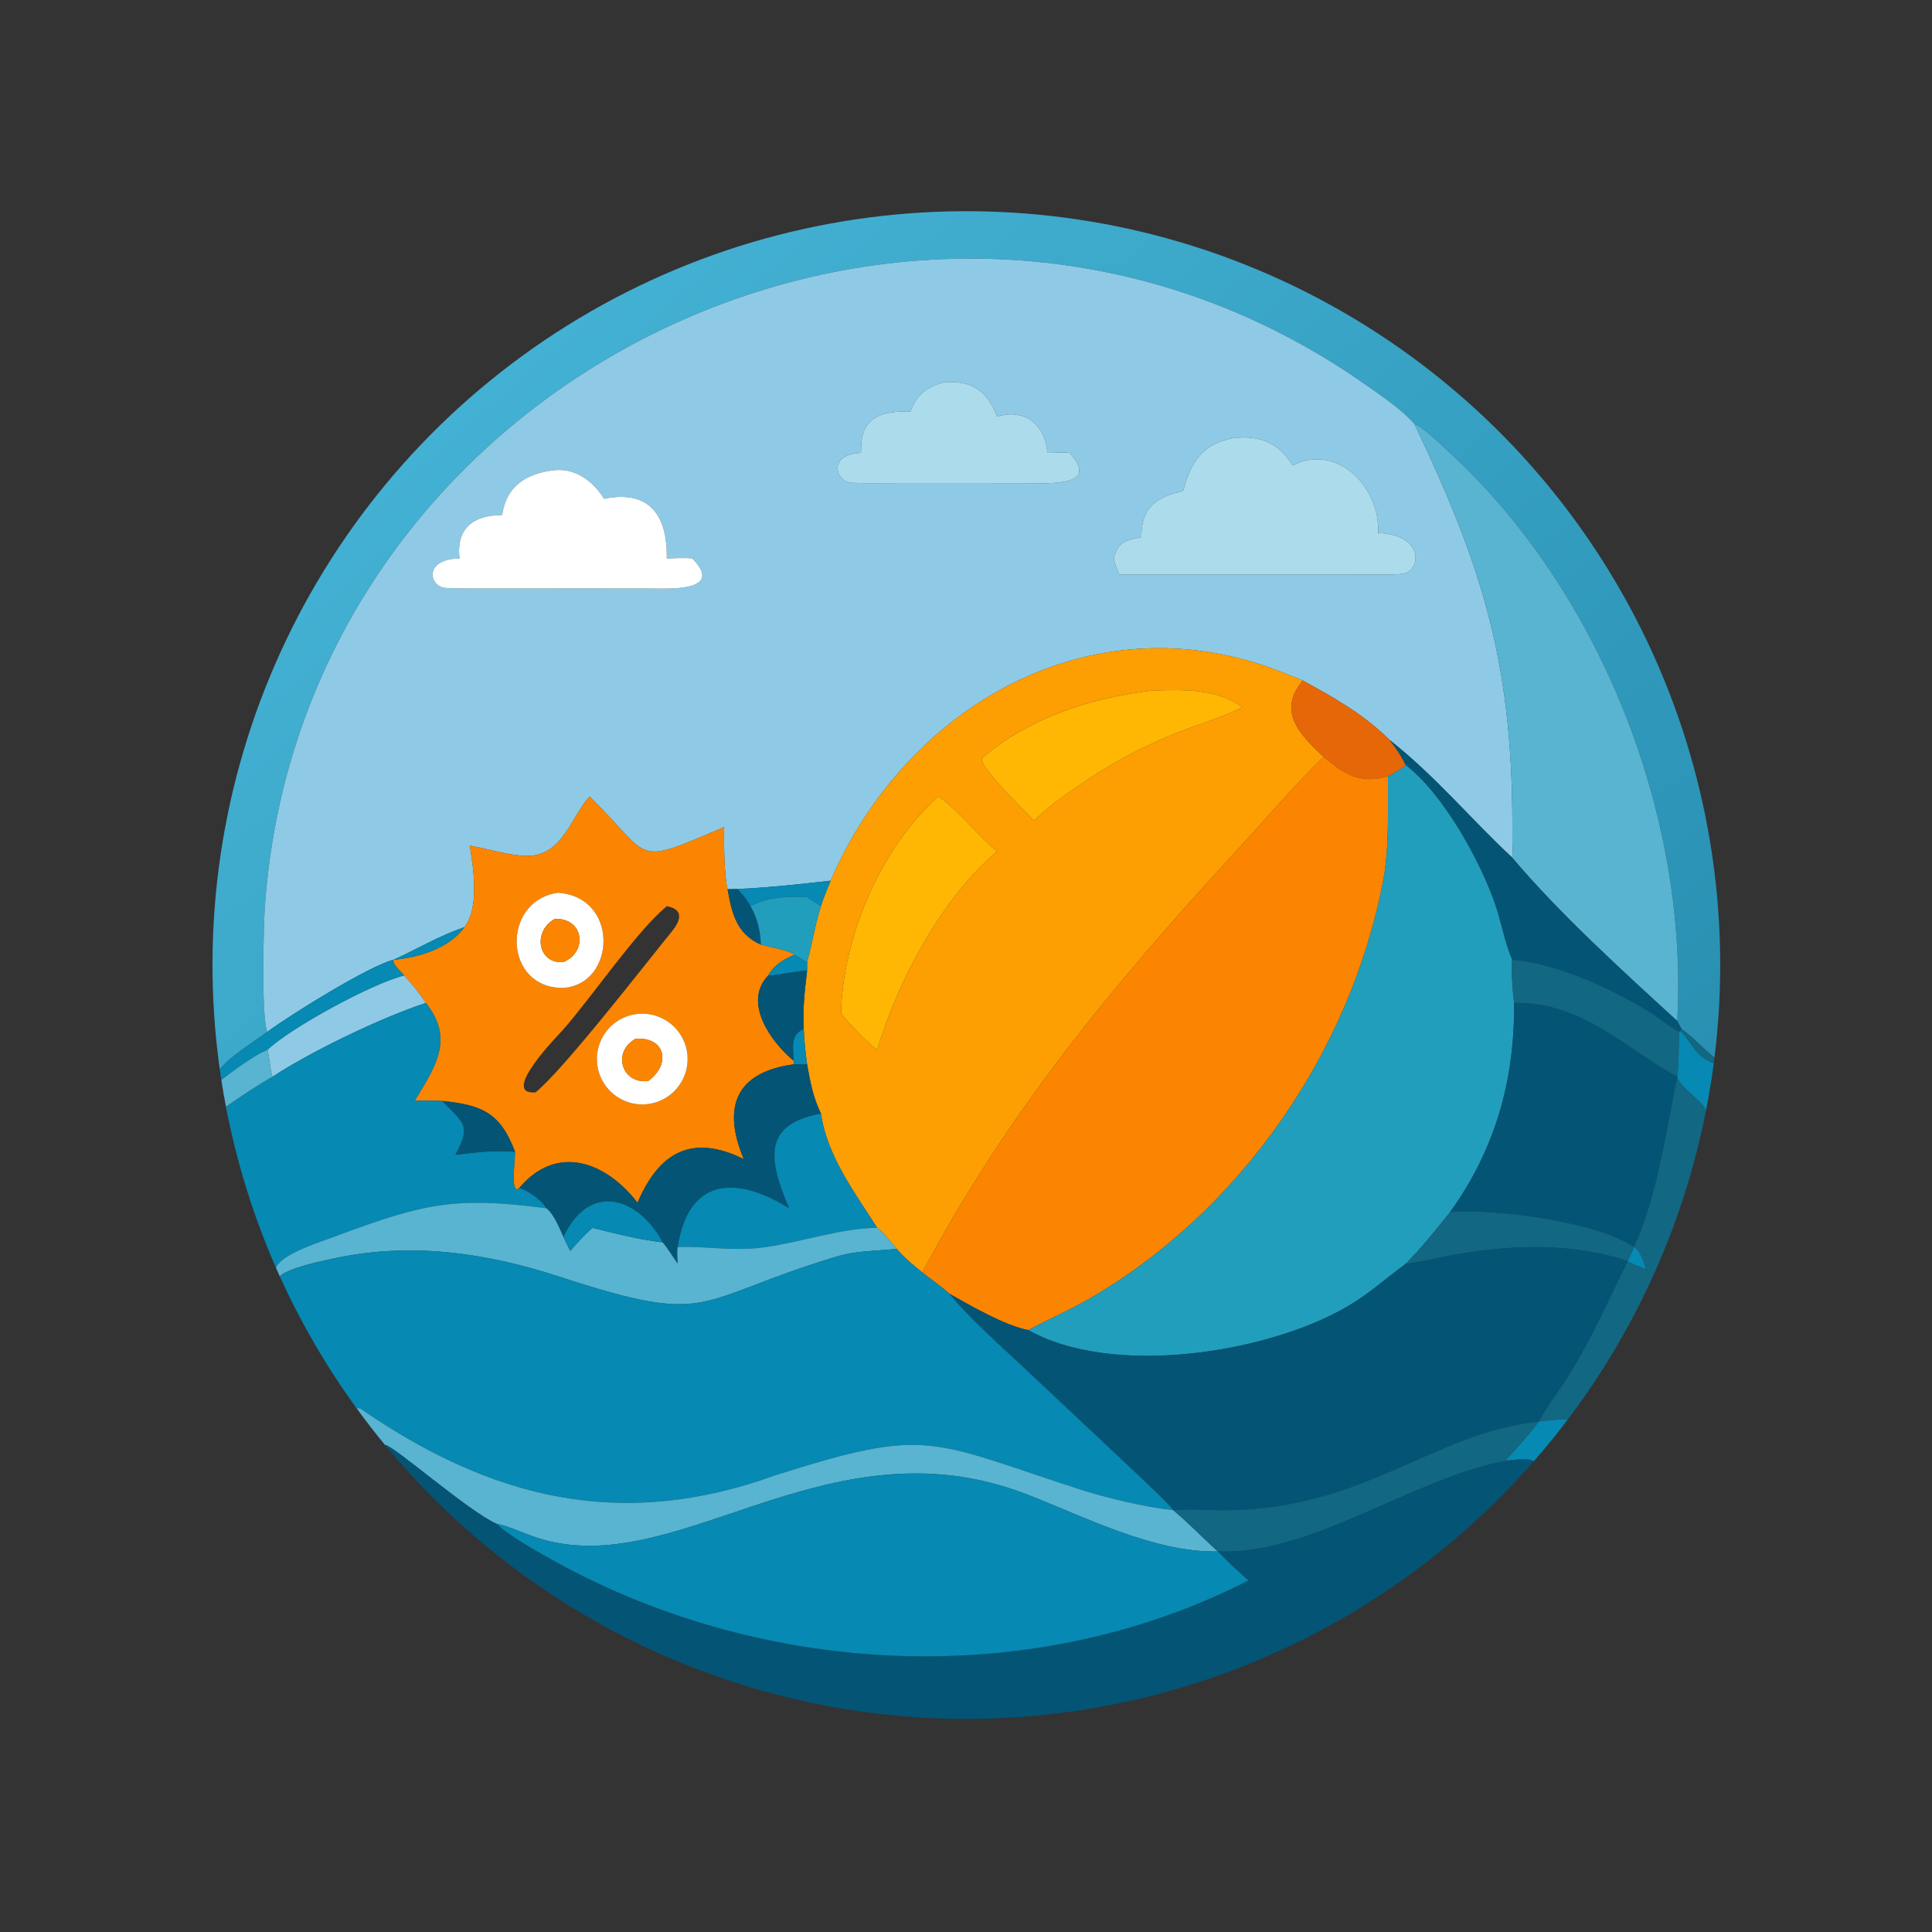 <?xml version="1.0" encoding="utf-8" ?><svg xmlns="http://www.w3.org/2000/svg" xmlns:xlink="http://www.w3.org/1999/xlink" width="1024" height="1024" viewBox="0 0 1024 1024"><rect x="0" y="0" width="1024" height="1024" fill="#333333" stroke="none"/><defs><linearGradient id="gradient_0" gradientUnits="userSpaceOnUse" x1="365.178" y1="356.437" x2="137.569" y2="94.405"><stop offset="0" stop-color="#2990B2"/><stop offset="1" stop-color="#43B1D3"/></linearGradient></defs><path fill="url(#gradient_0)" transform="scale(2 2)" d="M374.814 112.318C371.402 108.438 366.033 104.854 361.826 101.899C244.293 19.353 79.835 99.137 70.166 240.62C69.859 245.127 69.205 270.115 70.864 273.439C66.831 276.399 61.402 279.666 58.232 283.329C47.515 206.444 82.307 130.312 147.453 88.097C212.599 45.881 296.302 45.226 362.1 86.418C427.899 127.609 463.878 203.187 454.365 280.23C453.51 279.944 448.027 274.208 445.604 272.703C445.202 271.978 444.86 271.322 444.491 270.58C447.527 215.943 423.844 156.056 383.431 119.243C381.382 117.376 377.169 113.234 374.814 112.318Z"/><path fill="#8ECAE6" transform="scale(2 2)" d="M70.864 273.439C69.205 270.115 69.859 245.127 70.166 240.62C79.835 99.137 244.293 19.353 361.826 101.899C366.033 104.854 371.402 108.438 374.814 112.318C393.446 151.338 401.149 177.014 400.787 221.934C400.774 223.496 400.95 225.796 400.741 227.268C389.445 216.742 380.777 206.033 368.249 196.08C361.348 189.249 353.63 184.944 345.25 180.342C340.683 178.463 336.606 176.816 331.886 175.416C284.25 161.291 238.891 189.786 220.127 233.386C212.677 234.262 200.157 235.595 192.812 235.659C191.917 232.379 191.787 222.773 191.918 219.195C167.36 229.568 173.315 227.916 156.255 211.076C151.436 216.295 149.142 226.578 140.107 226.807C135.369 226.928 129.266 224.919 124.486 224.096C125.492 230.109 127.097 240.521 123.071 245.689C115.709 248.292 110.803 251.415 104.241 254.355C97.816 255.954 76.85 268.975 70.864 273.439ZM250.264 101.274C245.644 102.55 243.007 104.431 241.288 109.032C233.827 108.956 228.195 110.222 228.192 119.083L228.196 120.01C218.953 120.513 221.639 127.782 225.735 127.949C229.367 128.096 233.022 128.022 236.669 128.021L258.562 128.012L273.731 128.039C278.197 128.041 291.621 128.825 283.439 120.01C281.16 119.797 279.733 120.039 277.581 120.01C276.948 112.531 271.65 108.153 264.227 110.404C261.538 103.505 257.678 100.859 250.264 101.274ZM327.173 116.068C318.614 117.483 315.693 122.283 313.521 130.166C306.531 131.622 302.352 134.496 302.478 142.33C298.308 143.191 296.307 143.5 295.163 147.991C295.664 149.921 295.778 150.418 296.649 152.223L345.25 152.223L362.324 152.249C365.396 152.251 368.528 152.359 371.583 152.084C376.484 151.642 377.907 141.725 365.233 141.249C365.747 128.764 354.118 117.424 342.548 123.337C338.984 117.421 333.984 115.364 327.173 116.068ZM147.005 124.587C139.754 125.416 134.215 128.571 133.074 136.495C125.444 136.492 120.851 140.018 121.775 147.991C111.991 148.175 113.796 155.615 118.184 155.817C122.457 156.014 126.714 155.962 131.011 155.962L155.22 155.952L172.34 155.963C176.592 155.962 192.314 156.99 183.458 147.991C181.152 147.758 179.012 147.958 176.712 147.991C176.87 137.207 172.63 129.633 160.071 132.181C157.278 127.601 152.634 124.086 147.005 124.587Z"/><path fill="#ACDCEC" transform="scale(2 2)" d="M241.288 109.032C243.007 104.431 245.644 102.55 250.264 101.274C257.678 100.859 261.538 103.505 264.227 110.404C271.65 108.153 276.948 112.531 277.581 120.01C279.733 120.039 281.16 119.797 283.439 120.01C291.621 128.825 278.197 128.041 273.731 128.039L258.562 128.012L236.669 128.021C233.022 128.022 229.367 128.096 225.735 127.949C221.639 127.782 218.953 120.513 228.196 120.01L228.192 119.083C228.195 110.222 233.827 108.956 241.288 109.032Z"/><path fill="#58B4D1" transform="scale(2 2)" d="M374.814 112.318C377.169 113.234 381.382 117.376 383.431 119.243C423.844 156.056 447.527 215.943 444.491 270.58C429.952 257.263 413.19 242.071 400.741 227.268C400.95 225.796 400.774 223.496 400.787 221.934C401.149 177.014 393.446 151.338 374.814 112.318Z"/><path fill="#ACDCEC" transform="scale(2 2)" d="M313.521 130.166C315.693 122.283 318.614 117.483 327.173 116.068C333.984 115.364 338.984 117.421 342.548 123.337C354.118 117.424 365.747 128.764 365.233 141.249C377.907 141.725 376.484 151.642 371.583 152.084C368.528 152.359 365.396 152.251 362.324 152.249L345.25 152.223L296.649 152.223C295.778 150.418 295.664 149.921 295.163 147.991C296.307 143.5 298.308 143.191 302.478 142.33C302.352 134.496 306.531 131.622 313.521 130.166Z"/><path fill="white" transform="scale(2 2)" d="M133.074 136.495C134.215 128.571 139.754 125.416 147.005 124.587C152.634 124.086 157.278 127.601 160.071 132.181C172.63 129.633 176.87 137.207 176.712 147.991C179.012 147.958 181.152 147.758 183.458 147.991C192.314 156.99 176.592 155.962 172.34 155.963L155.22 155.952L131.011 155.962C126.714 155.962 122.457 156.014 118.184 155.817C113.796 155.615 111.991 148.175 121.775 147.991C120.851 140.018 125.444 136.492 133.074 136.495Z"/><path fill="#FD9E02" transform="scale(2 2)" d="M345.25 180.342C338.504 188.43 344.243 194.488 350.796 200.591C343.179 207.932 335.563 216.935 328.303 224.804C295.499 260.362 267.129 294.476 244.444 337.212C241.709 335.025 239.939 333.598 237.614 330.943C236.37 329.462 233.938 326.398 232.469 325.397C226.564 316.084 219.215 306.491 217.549 295.104C215.421 290.648 214.752 286.863 213.889 282.049C213.459 278.982 213.123 275.795 212.996 272.703C212.704 267.18 213.254 262.657 213.889 257.236L213.889 254.946C215.298 249.941 215.831 245.685 217.549 240.154C218.274 237.831 219.208 235.637 220.127 233.386C238.891 189.786 284.25 161.291 331.886 175.416C336.606 176.816 340.683 178.463 345.25 180.342ZM305.485 182.991C289.261 184.903 272.96 190.053 260.338 200.808C258.494 202.38 272.07 215.325 273.964 217.475C275.848 215.791 277.546 214.27 279.543 212.706C289.923 205.027 298.759 199.627 310.781 194.655C316.782 192.173 323.504 190.331 329.323 187.414C322.073 182.36 313.867 182.796 305.485 182.991ZM248.673 211.076C233.374 224.65 223.384 248.164 222.876 268.542C225.512 271.795 229.231 275.653 232.469 278.263C232.925 276.767 233.45 274.871 233.997 273.439C239.885 256.529 250.321 237.503 264.227 225.632C259.8 222.067 252.795 213.543 248.673 211.076Z"/><path fill="#E56707" transform="scale(2 2)" d="M350.796 200.591C344.243 194.488 338.504 188.43 345.25 180.342C353.63 184.944 361.348 189.249 368.249 196.08C370.206 198.671 371.128 199.928 372.563 202.79C371.756 203.383 368.608 205.521 367.824 205.747C360.368 207.856 356.257 205.198 350.796 200.591Z"/><path fill="#FFB703" transform="scale(2 2)" d="M273.964 217.475C272.07 215.325 258.494 202.38 260.338 200.808C272.96 190.053 289.261 184.903 305.485 182.991C313.867 182.796 322.073 182.36 329.323 187.414C323.504 190.331 316.782 192.173 310.781 194.655C298.759 199.627 289.923 205.027 279.543 212.706C277.546 214.27 275.848 215.791 273.964 217.475Z"/><path fill="#045476" transform="scale(2 2)" d="M368.249 196.08C380.777 206.033 389.445 216.742 400.741 227.268C413.19 242.071 429.952 257.263 444.491 270.58C444.86 271.322 445.202 271.978 445.604 272.703L445.012 273.439C442.555 272.227 439.15 269.366 436.549 267.813C426.433 261.774 412.758 255.393 400.741 254.355C398.757 249.894 397.834 244.302 396.21 239.619C392.225 228.125 382.549 210.503 372.563 202.79C371.128 199.928 370.206 198.671 368.249 196.08Z"/><path fill="#FB8500" transform="scale(2 2)" d="M350.796 200.591C356.257 205.198 360.368 207.856 367.824 205.747C367.767 214.577 368.206 224.778 366.546 233.447C357.878 278.706 328.844 320.85 288.87 344.063C283.569 347.141 277.873 349.618 272.486 352.479C266.479 351.373 256.952 345.908 251.542 342.81C250.92 342.052 245.604 338.189 244.444 337.212C267.129 294.476 295.499 260.362 328.303 224.804C335.563 216.935 343.179 207.932 350.796 200.591Z"/><path fill="#219EBC" transform="scale(2 2)" d="M372.563 202.79C382.549 210.503 392.225 228.125 396.21 239.619C397.834 244.302 398.757 249.894 400.741 254.355C400.534 258.448 400.782 261.736 401.259 265.786C401.423 286.256 396.332 304.424 384.298 321.209C380.401 326.045 376.911 330.481 372.563 334.898C367.119 338.901 362.765 342.934 356.846 346.365C335.759 358.588 294.902 365.09 272.486 352.479C277.873 349.618 283.569 347.141 288.87 344.063C328.844 320.85 357.878 278.706 366.546 233.447C368.206 224.778 367.767 214.577 367.824 205.747C368.608 205.521 371.756 203.383 372.563 202.79Z"/><path fill="#FFB703" transform="scale(2 2)" d="M222.876 268.542C223.384 248.164 233.374 224.65 248.673 211.076C252.795 213.543 259.8 222.067 264.227 225.632C250.321 237.503 239.885 256.529 233.997 273.439C233.45 274.871 232.925 276.767 232.469 278.263C229.231 275.653 225.512 271.795 222.876 268.542Z"/><path fill="#FB8500" transform="scale(2 2)" d="M191.918 219.195C191.787 222.773 191.917 232.379 192.812 235.659L192.812 235.659C193.969 241.926 195.072 247.42 201.635 250.341C203.475 250.823 209.254 251.932 210.315 252.853L210.387 253.068C207.48 254.367 205.22 255.648 203.541 258.545C196.777 265.728 204.373 276.197 210.387 281.159L210.387 282.049C195.032 284.118 191.289 293.278 197.105 307.176C183.521 300.448 174.706 305.19 168.952 318.736C160.54 307.824 147.538 303.033 137.617 314.819C135.157 317.06 136.527 307.58 136.487 305.23C132.535 294.706 127.539 292.844 117.19 291.753C114.428 291.647 112.661 291.596 109.884 291.753C115.491 282.481 120.436 275.34 112.85 265.786C111.007 263.022 109.353 261.022 107.136 258.545L105.954 257.25C105.145 256.35 104.18 255.475 104.241 254.355C110.8 253.811 119.139 251.362 123.071 245.689C127.097 240.521 125.492 230.109 124.486 224.096C129.266 224.919 135.369 226.928 140.107 226.807C149.142 226.578 151.436 216.295 156.255 211.076C173.315 227.916 167.36 229.568 191.918 219.195ZM147.795 236.588C132.723 238.818 133.4 262.072 149.329 261.801C163.241 260.823 164.198 237.611 147.795 236.588ZM176.712 240.154C168.725 246.691 156.852 264.253 149.188 272.924C147.971 274.301 132.279 290.212 141.916 289.496C149.418 283.421 170.921 255.596 178.131 246.743C180.277 244.108 181.393 240.98 176.712 240.154ZM168.252 268.796C161.656 269.883 157.213 276.14 158.36 282.725C159.507 289.31 165.804 293.695 172.378 292.488C178.868 291.296 183.184 285.098 182.052 278.598C180.92 272.098 174.762 267.724 168.252 268.796Z"/><path fill="#0689B2" transform="scale(2 2)" d="M192.812 235.659C200.157 235.595 212.677 234.262 220.127 233.386C219.208 235.637 218.274 237.831 217.549 240.154C216.311 239.377 215.108 238.582 213.889 237.776C208.773 237.455 203.476 237.753 198.9 240.154C197.67 238.097 197.064 237.369 195.427 235.659L192.812 235.659L192.812 235.659Z"/><path fill="#045476" transform="scale(2 2)" d="M192.812 235.659L195.427 235.659C197.064 237.369 197.67 238.097 198.9 240.154C200.68 243.164 201.564 246.86 201.635 250.341C195.072 247.42 193.969 241.926 192.812 235.659Z"/><path fill="white" transform="scale(2 2)" d="M149.329 261.801C133.4 262.072 132.723 238.818 147.795 236.588C164.198 237.611 163.241 260.823 149.329 261.801ZM147.005 243.535C140.94 246.914 142.688 255.612 149.329 254.946C155.927 252.157 154.635 243.17 147.005 243.535Z"/><path fill="#219EBC" transform="scale(2 2)" d="M198.9 240.154C203.476 237.753 208.773 237.455 213.889 237.776C215.108 238.582 216.311 239.377 217.549 240.154C215.831 245.685 215.298 249.941 213.889 254.946C212.589 254.425 211.917 253.597 210.387 253.068L210.315 252.853C209.254 251.932 203.475 250.823 201.635 250.341C201.564 246.86 200.68 243.164 198.9 240.154Z"/><path fill="#FB8500" transform="scale(2 2)" d="M149.329 254.946C142.688 255.612 140.94 246.914 147.005 243.535C154.635 243.17 155.927 252.157 149.329 254.946Z"/><path fill="#0689B2" transform="scale(2 2)" d="M104.241 254.355C110.803 251.415 115.709 248.292 123.071 245.689C119.139 251.362 110.8 253.811 104.241 254.355L104.241 254.355Z"/><path fill="#0689B2" transform="scale(2 2)" d="M203.541 258.545C205.22 255.648 207.48 254.367 210.387 253.068C211.917 253.597 212.589 254.425 213.889 254.946L213.889 257.236C211.096 257.323 205.418 258.576 203.541 258.545Z"/><path fill="#0689B2" transform="scale(2 2)" d="M70.864 273.439C76.85 268.975 97.816 255.954 104.241 254.355L104.241 254.355C104.18 255.475 105.145 256.35 105.954 257.25L107.136 258.545C98.862 260.514 76.954 272.415 70.864 278.263C67.697 279.357 61.469 284.036 58.654 286.201C58.506 285.245 58.366 284.288 58.232 283.329C61.402 279.666 66.831 276.399 70.864 273.439Z"/><path fill="#126782" transform="scale(2 2)" d="M400.741 254.355C412.758 255.393 426.433 261.774 436.549 267.813C439.15 269.366 442.555 272.227 445.012 273.439L445.012 273.439C444.932 276.067 444.847 283.089 444.491 285.362L444.491 285.362C431.26 278.35 419.576 265.492 401.259 265.786C400.782 261.736 400.534 258.448 400.741 254.355Z"/><path fill="#045476" transform="scale(2 2)" d="M203.541 258.545C205.418 258.576 211.096 257.323 213.889 257.236C213.254 262.657 212.704 267.18 212.996 272.703C209.378 274.317 210.223 277.594 210.387 281.159C204.373 276.197 196.777 265.728 203.541 258.545Z"/><path fill="#8ECAE6" transform="scale(2 2)" d="M70.864 278.263C76.954 272.415 98.862 260.514 107.136 258.545C109.353 261.022 111.007 263.022 112.85 265.786C101.003 269.688 82.431 278.622 72.201 285.362C71.619 283.798 71.461 280.42 70.864 278.263Z"/><path fill="#045476" transform="scale(2 2)" d="M401.259 265.786C419.576 265.492 431.26 278.35 444.491 285.362C441.655 299.382 439.056 317.316 433.034 330.479C422.823 323.674 396.648 320.319 384.298 321.209C396.332 304.424 401.423 286.256 401.259 265.786Z"/><path fill="#0689B2" transform="scale(2 2)" d="M72.201 285.362C82.431 278.622 101.003 269.688 112.85 265.786C120.436 275.34 115.491 282.481 109.884 291.753C112.661 291.596 114.428 291.647 117.19 291.753C123.037 297.809 124.939 298.185 120.679 306.042C126.404 305.332 130.665 304.809 136.487 305.23C136.527 307.58 135.157 317.06 137.617 314.819C140.083 315.598 143.626 318.011 144.803 320.206C121.008 317.069 112.606 318.74 89.137 327.546C85.382 328.955 74.567 332.246 73.135 335.974C67.131 322.281 62.683 307.958 59.875 293.273C63.069 291.083 68.951 287.093 72.201 285.362Z"/><path fill="white" transform="scale(2 2)" d="M172.378 292.488C165.804 293.695 159.507 289.31 158.36 282.725C157.213 276.14 161.656 269.883 168.252 268.796C174.762 267.724 180.92 272.098 182.052 278.598C183.184 285.098 178.868 291.296 172.378 292.488ZM168.489 275.281C162.266 278.512 164.528 287.309 171.777 286.477C177.863 282.06 176.413 274.767 168.489 275.281Z"/><path fill="#126782" transform="scale(2 2)" d="M445.604 272.703C448.027 274.208 453.51 279.944 454.365 280.23C454.302 280.74 454.237 281.249 454.17 281.757C449.334 280.183 448.226 276.11 445.4 273.244L445.012 273.439L445.012 273.439L445.604 272.703Z"/><path fill="#0689B2" transform="scale(2 2)" d="M210.387 281.159C210.223 277.594 209.378 274.317 212.996 272.703C213.123 275.795 213.459 278.982 213.889 282.049C212.612 282.101 211.664 282.102 210.387 282.049L210.387 281.159Z"/><path fill="#0689B2" transform="scale(2 2)" d="M445.012 273.439L445.4 273.244C448.226 276.11 449.334 280.183 454.17 281.757C453.611 286.015 452.915 290.253 452.083 294.465C451.545 291.891 444.956 288.114 444.491 285.362C444.847 283.089 444.932 276.067 445.012 273.439Z"/><path fill="#FB8500" transform="scale(2 2)" d="M171.777 286.477C164.528 287.309 162.266 278.512 168.489 275.281C176.413 274.767 177.863 282.06 171.777 286.477Z"/><path fill="#58B4D1" transform="scale(2 2)" d="M58.654 286.201C61.469 284.036 67.697 279.357 70.864 278.263C71.461 280.42 71.619 283.798 72.201 285.362C68.951 287.093 63.069 291.083 59.875 293.273C59.426 290.923 59.019 288.566 58.654 286.201Z"/><path fill="#045476" transform="scale(2 2)" d="M197.105 307.176C191.289 293.278 195.032 284.118 210.387 282.049C211.664 282.102 212.612 282.101 213.889 282.049C214.752 286.863 215.421 290.648 217.549 295.104C201.985 298.035 203.666 307.21 209.117 320.206C194.357 311.053 182.345 312.691 179.591 330.479C179.382 331.522 179.537 333.747 179.591 334.898C178.355 333.138 176.951 330.829 175.632 329.25C169.166 317.207 156.192 313.073 149.329 327.81C148.212 325.439 146.813 321.793 144.803 320.206C143.626 318.011 140.083 315.598 137.617 314.819C147.538 303.033 160.54 307.824 168.952 318.736C174.706 305.19 183.521 300.448 197.105 307.176Z"/><path fill="#126782" transform="scale(2 2)" d="M444.491 285.362L444.491 285.362C444.956 288.114 451.545 291.891 452.083 294.465C446.219 324.149 433.69 352.112 415.44 376.245C412.738 376.079 410.462 376.418 407.771 376.74C408.469 375.253 410.988 371.491 411.906 370.107C419.982 358.958 425.237 346.431 431.362 334.204L431.362 334.204C431.991 334.767 435.243 335.941 436.23 336.332C435.583 334.446 434.738 331.479 433.034 330.479L433.034 330.479C439.056 317.316 441.655 299.382 444.491 285.362Z"/><path fill="#045476" transform="scale(2 2)" d="M117.19 291.753C127.539 292.844 132.535 294.706 136.487 305.23C130.665 304.809 126.404 305.332 120.679 306.042C124.939 298.185 123.037 297.809 117.19 291.753Z"/><path fill="#0689B2" transform="scale(2 2)" d="M209.117 320.206C203.666 307.21 201.985 298.035 217.549 295.104C219.215 306.491 226.564 316.084 232.469 325.397C223.294 325.382 212.312 329.178 202.803 330.503C193.988 331.732 187.655 330.167 179.591 330.479C182.345 312.691 194.357 311.053 209.117 320.206Z"/><path fill="#58B4D1" transform="scale(2 2)" d="M73.135 335.974C74.567 332.246 85.382 328.955 89.137 327.546C112.606 318.74 121.008 317.069 144.803 320.206C146.813 321.793 148.212 325.439 149.329 327.81C149.927 329.147 150.428 330.203 151.115 331.498C153.109 329.281 154.747 327.299 157.047 325.397C163.482 327 169.016 328.439 175.632 329.25C176.951 330.829 178.355 333.138 179.591 334.898C179.537 333.747 179.382 331.522 179.591 330.479C187.655 330.167 193.988 331.732 202.803 330.503C212.312 329.178 223.294 325.382 232.469 325.397C233.938 326.398 236.37 329.462 237.614 330.943C231.775 331.631 227.164 331.333 221.181 333.155C183.19 344.723 189.196 351.726 148.176 338.313C128.901 332.01 109.127 329.183 89.099 333.37C85.455 334.132 76.836 335.881 74.128 338.201C73.793 337.461 73.462 336.719 73.135 335.974Z"/><path fill="#0689B2" transform="scale(2 2)" d="M149.329 327.81C156.192 313.073 169.166 317.207 175.632 329.25C169.016 328.439 163.482 327 157.047 325.397C154.747 327.299 153.109 329.281 151.115 331.498C150.428 330.203 149.927 329.147 149.329 327.81Z"/><path fill="#126782" transform="scale(2 2)" d="M372.563 334.898C376.911 330.481 380.401 326.045 384.298 321.209C396.648 320.319 422.823 323.674 433.034 330.479L433.034 330.479C432.578 331.501 431.854 333.26 431.362 334.204L431.362 334.204C416.826 329.354 400.893 329.852 385.983 332.419C383.269 332.886 374.649 334.888 372.563 334.898Z"/><path fill="#045476" transform="scale(2 2)" d="M372.563 334.898C374.649 334.888 383.269 332.886 385.983 332.419C400.893 329.852 416.826 329.354 431.362 334.204C425.237 346.431 419.982 358.958 411.906 370.107C410.988 371.491 408.469 375.253 407.771 376.74L407.771 376.74C379.773 379.695 361.893 399.803 325.316 400.218C320.552 400.272 315.666 399.807 310.926 400.22L310.926 400.22C309.949 398.634 300.055 389.427 298.244 387.723L271.467 362.562C265.433 356.929 256.576 349.009 251.542 342.81C256.952 345.908 266.479 351.373 272.486 352.479C294.902 365.09 335.759 358.588 356.846 346.365C362.765 342.934 367.119 338.901 372.563 334.898Z"/><path fill="#0689B2" transform="scale(2 2)" d="M433.034 330.479C434.738 331.479 435.583 334.446 436.23 336.332C435.243 335.941 431.991 334.767 431.362 334.204C431.854 333.26 432.578 331.501 433.034 330.479Z"/><path fill="#0689B2" transform="scale(2 2)" d="M74.128 338.201C76.836 335.881 85.455 334.132 89.099 333.37C109.127 329.183 128.901 332.01 148.176 338.313C189.196 351.726 183.19 344.723 221.181 333.155C227.164 331.333 231.775 331.631 237.614 330.943C239.939 333.598 241.709 335.025 244.444 337.212C245.604 338.189 250.92 342.052 251.542 342.81C256.576 349.009 265.433 356.929 271.467 362.562L298.244 387.723C300.055 389.427 309.949 398.634 310.926 400.22C303.194 399.359 292.872 396.885 285.48 394.474C245.844 381.547 245.796 378.211 205.65 390.898C164.485 405.874 130.125 397.158 95.39 373.209C95.09 373.206 94.791 373.202 94.491 373.199C86.536 362.253 79.713 350.527 74.128 338.201Z"/><path fill="#58B4D1" transform="scale(2 2)" d="M94.491 373.199C94.791 373.202 95.09 373.206 95.39 373.209C130.125 397.158 164.485 405.874 205.65 390.898C245.796 378.211 245.844 381.547 285.48 394.474C292.872 396.885 303.194 399.359 310.926 400.22L310.926 400.22C315.023 403.624 318.788 407.589 322.754 411.15C305.925 411.519 287.547 402.024 272.271 396.08C218.107 375.003 177.803 421.327 140.2 406.758C137.819 405.898 134.067 404.209 131.688 403.87C124.193 400.608 104.366 383.086 102.01 382.903C99.405 379.746 96.897 376.51 94.491 373.199Z"/><path fill="#0689B2" transform="scale(2 2)" d="M407.771 376.74C410.462 376.418 412.738 376.079 415.44 376.245C412.588 380.016 409.604 383.685 406.492 387.244C404.454 386.306 401.792 386.9 399.43 387.091C399.336 386.965 399.33 386.793 399.29 386.642C401.977 383.705 405.416 379.958 407.771 376.74L407.771 376.74Z"/><path fill="#126782" transform="scale(2 2)" d="M310.926 400.22C315.666 399.807 320.552 400.272 325.316 400.218C361.893 399.803 379.773 379.695 407.771 376.74C405.416 379.958 401.977 383.705 399.29 386.642C399.33 386.793 399.336 386.965 399.43 387.091C374.859 391.468 347.326 412.29 322.754 411.15L322.754 411.15C318.788 407.589 315.023 403.624 310.926 400.22Z"/><path fill="#045476" transform="scale(2 2)" d="M102.01 382.903C104.366 383.086 124.193 400.608 131.688 403.87C134.572 406.894 143.854 412.039 147.749 414.168C203.384 444.58 273.881 448.012 330.844 418.834C328.089 416.389 325.289 413.824 322.754 411.15C347.326 412.29 374.859 391.468 399.43 387.091C401.792 386.9 404.454 386.306 406.492 387.244C367.902 431.382 311.871 456.34 253.247 455.504C194.624 454.668 139.327 428.123 102.01 382.903Z"/><path fill="#0689B2" transform="scale(2 2)" d="M131.688 403.87C134.067 404.209 137.819 405.898 140.2 406.758C177.803 421.327 218.107 375.003 272.271 396.08C287.547 402.024 305.925 411.519 322.754 411.15L322.754 411.15C325.289 413.824 328.089 416.389 330.844 418.834C273.881 448.012 203.384 444.58 147.749 414.168C143.854 412.039 134.572 406.894 131.688 403.87Z"/></svg>